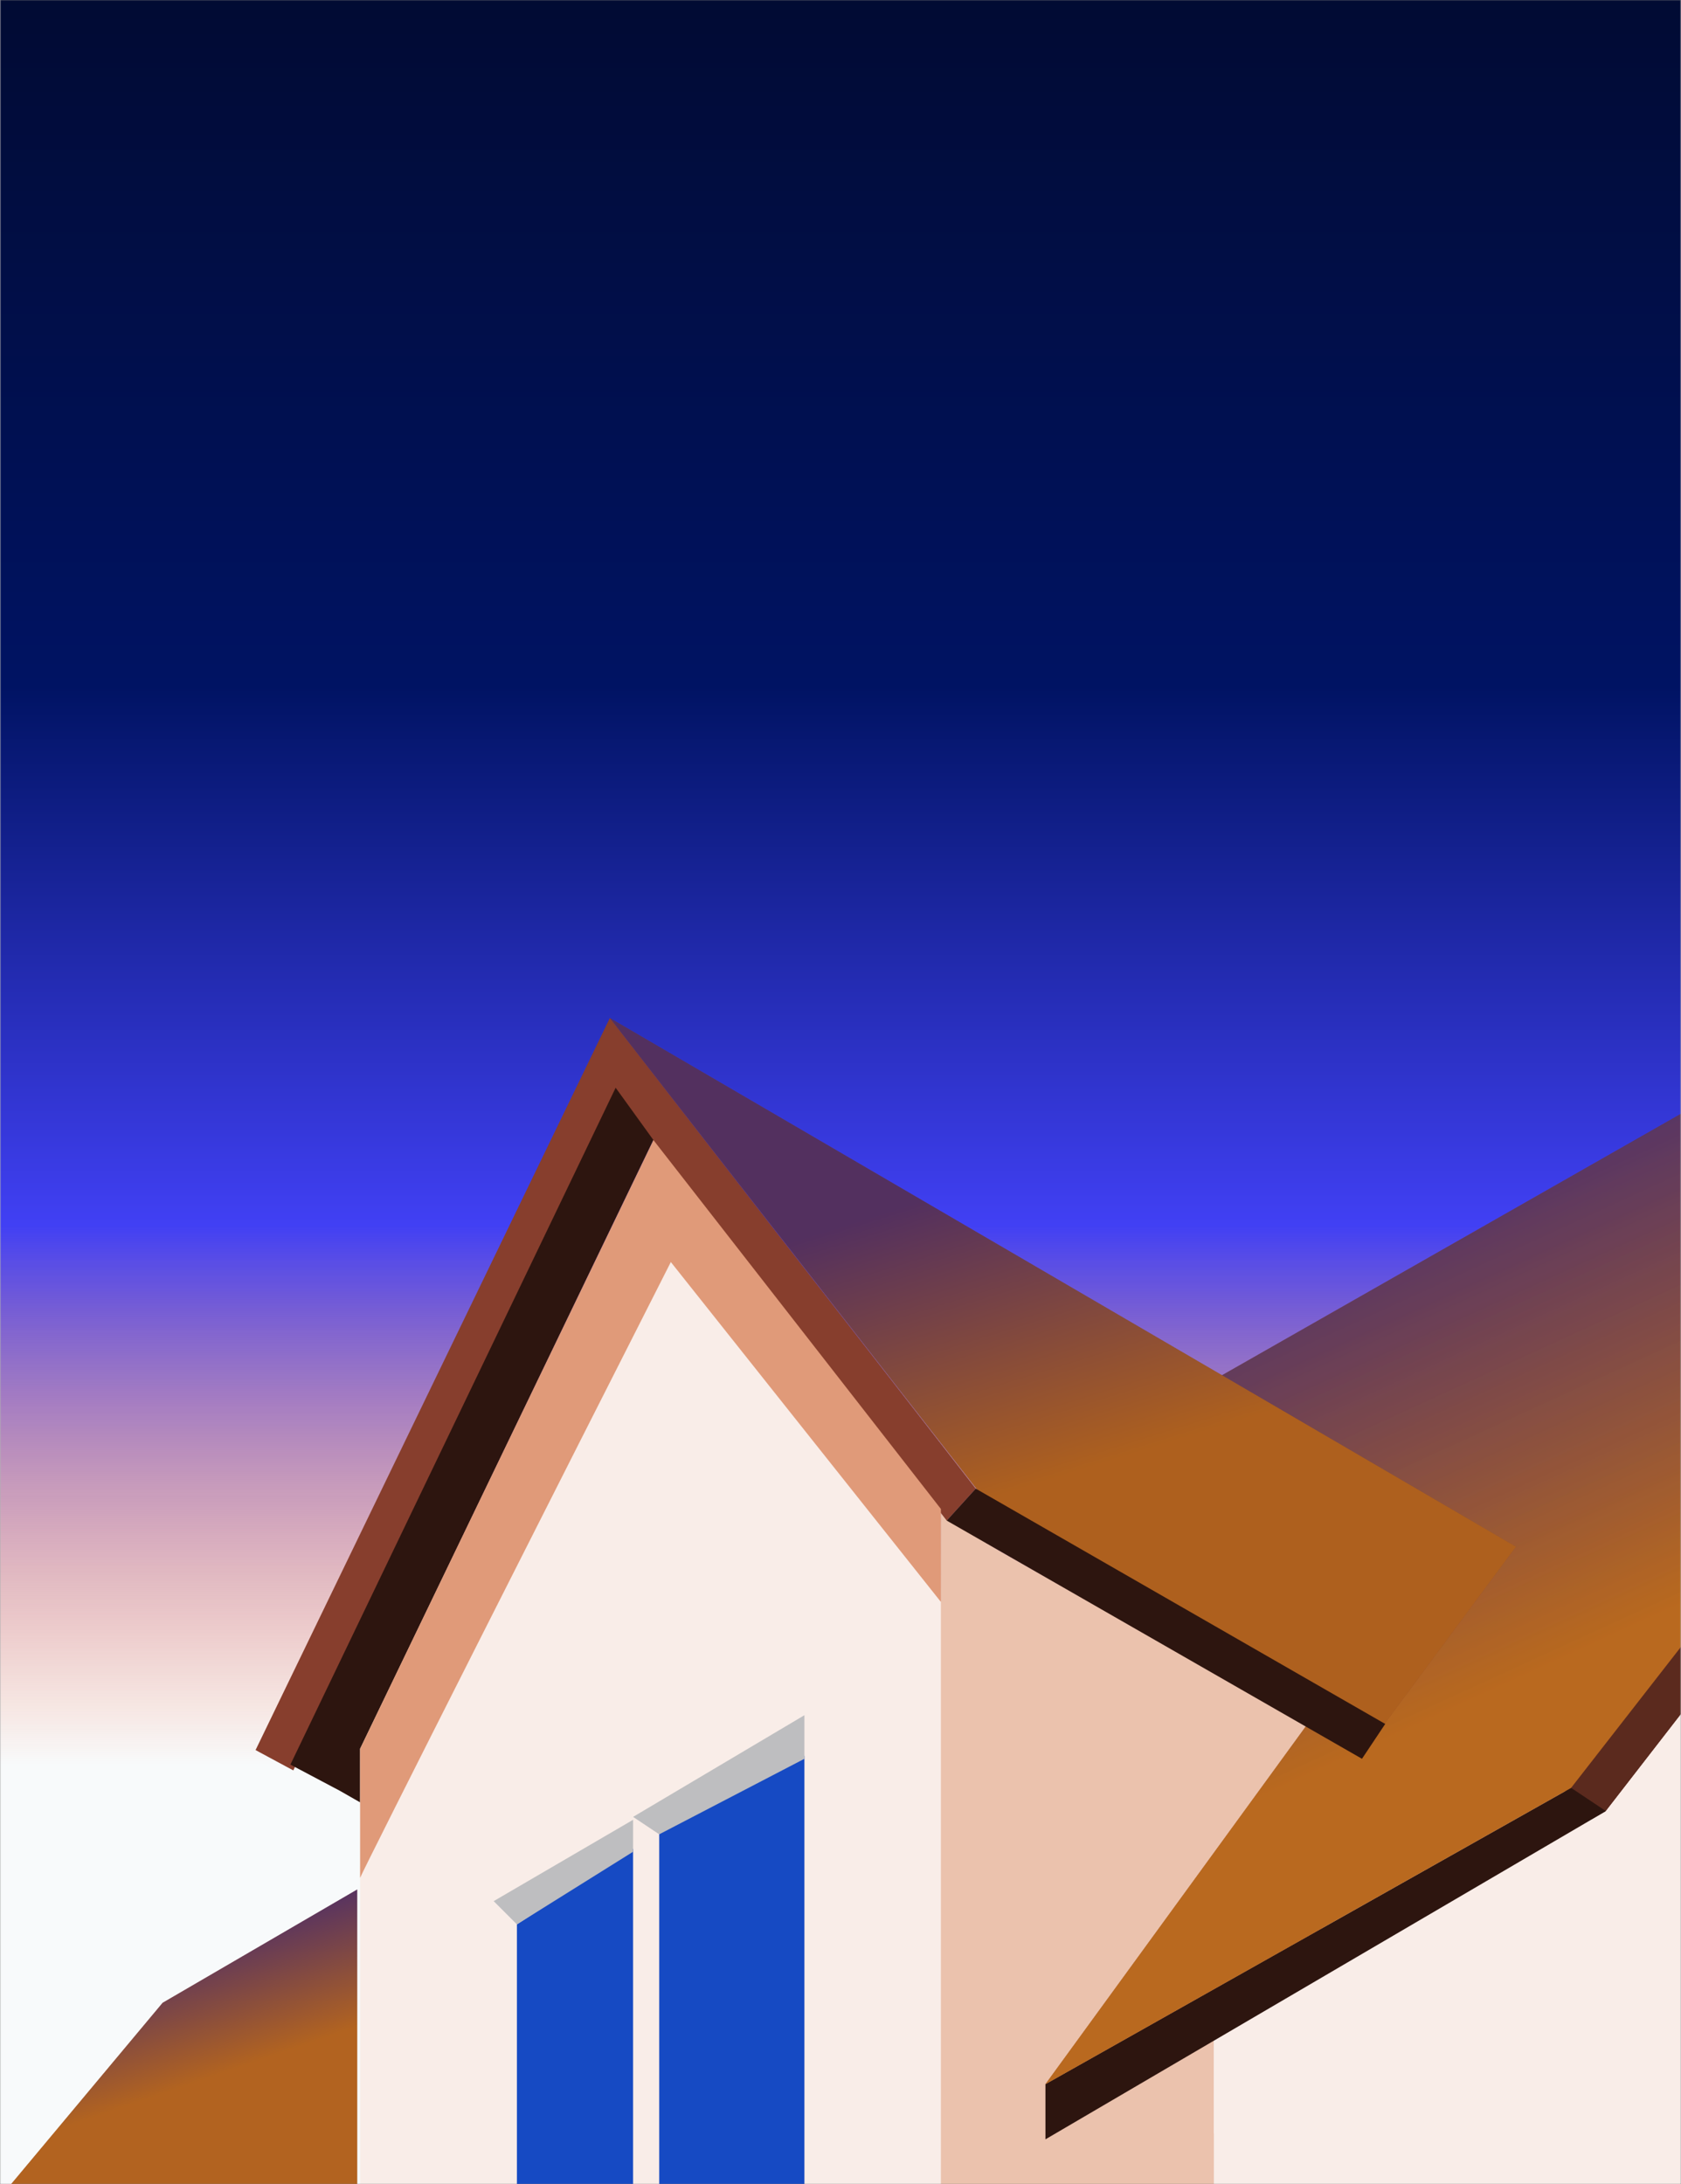 <svg width="756" height="982" viewBox="0 0 756 982" fill="none" xmlns="http://www.w3.org/2000/svg">
<rect x="0" y="0" width="756" height="982" fill="#808080" stroke="none"/>
<g clip-path="url(#clip0_2872_10490)">
<mask id="mask0_2872_10490" style="mask-type:luminance" maskUnits="userSpaceOnUse" x="0" y="0" width="756" height="982">
<path d="M756 0H0V982H756V0Z" fill="white"/>
</mask>
<g mask="url(#mask0_2872_10490)">
<path d="M756 0H0V982H756V0Z" fill="#F8FAFB"/>
<mask id="mask1_2872_10490" style="mask-type:luminance" maskUnits="userSpaceOnUse" x="0" y="-334" width="756" height="1427">
<path d="M756 -334H0V1093H756V-334Z" fill="white"/>
</mask>
<g mask="url(#mask1_2872_10490)">
<g style="mix-blend-mode:darken">
<path d="M756 -334H0V1093H756V-334Z" fill="url(#paint0_linear_2872_10490)"/>
<path d="M424.459 721.506L300.386 564.783L161.947 839.049V982.712H424.459V721.506Z" fill="#F9EDE8"/>
<path d="M594.243 778.971L450.58 697.997L427.071 683.631L423.153 679.713V982.711H556.368V955.284L594.243 934.388V778.971Z" fill="#EBC2AD"/>
<path d="M941.645 537.356V500.787L700.03 810.315L718.315 819.458L941.645 537.356Z" fill="#5B2A1E"/>
<path d="M762.72 986.631V761.994L722.233 814.235L545.92 916.105V986.631H762.72Z" fill="#F9EDE8"/>
<path d="M762.72 835.132V761.994L722.233 814.235L545.92 916.105V959.204L762.72 835.132Z" fill="#F9EDE8"/>
<path d="M722.234 814.233L706.562 803.785L470.171 937V961.814L722.234 814.233Z" fill="#2D150F"/>
<path d="M941.646 502.094L706.562 803.786L470.171 937.001L589.019 773.748L609.916 788.114L680.441 695.386L547.226 619.637L941.646 395V502.094Z" fill="#873E2D"/>
<g style="mix-blend-mode:color-burn" opacity="0.3">
<path d="M941.646 502.094L706.562 803.786L470.171 937.001L589.019 773.748L609.916 788.114L680.441 695.386L547.226 619.637L941.646 395V502.094Z" fill="url(#paint1_linear_2872_10490)"/>
</g>
<g style="mix-blend-mode:color-burn" opacity="0.4">
<path d="M941.646 502.094L706.562 803.786L470.171 937.001L589.019 773.748L609.916 788.114L680.441 695.386L547.226 619.637L941.646 395V502.094Z" fill="url(#paint2_linear_2872_10490)"/>
</g>
<path d="M621.67 776.36L681.747 695.386L274.267 457.689L440.132 670.572L621.67 776.36Z" fill="#7F3928"/>
<g style="mix-blend-mode:color-burn" opacity="0.5">
<path d="M621.67 776.36L681.747 695.386L274.267 457.689L440.132 670.572L621.67 776.36Z" fill="url(#paint3_linear_2872_10490)"/>
</g>
<path d="M274.266 457.689L438.825 669.266L425.765 683.632L278.184 492.952L131.909 795.95L114.931 786.808L274.266 457.689Z" fill="#873E2D"/>
<path d="M438.825 669.266L622.975 775.054L612.526 790.726L425.765 683.632L438.825 669.266Z" fill="#2D150F"/>
<path d="M130.604 793.337L276.878 489.033L293.857 512.542L161.948 786.22V810.316L152.806 805.092L130.604 793.337Z" fill="#2D150F"/>
<path d="M293.856 512.543L161.947 786.221V844.274C162.992 841.139 255.546 658.383 301.692 567.396L423.153 720.201V678.408L293.856 512.543Z" fill="#E09A79"/>
<path d="M296.468 823.377L361.769 789.42V982.712H296.468V823.377Z" fill="#164AC3"/>
<path d="M232.473 865.17L284.714 831.213V982.712H232.473V865.17Z" fill="#164AC3"/>
<path d="M296.468 824.682L361.769 790.725V771.135L284.714 816.846L296.468 824.682Z" fill="#BEBEC0"/>
<path d="M232.472 865.169L284.713 832.519V818.152L222.023 854.721L232.472 865.169Z" fill="#BEBEC0"/>
<path d="M160.641 987.935V849.496L73.138 900.431L0 987.935H160.641Z" fill="#873E2D"/>
<g style="mix-blend-mode:color-burn" opacity="0.5">
<path d="M160.641 987.935V849.496L73.138 900.431L0 987.935H160.641Z" fill="url(#paint4_linear_2872_10490)"/>
</g>
</g>
</g>
</g>
</g>
<defs>
<linearGradient id="paint0_linear_2872_10490" x1="378" y1="-334" x2="378" y2="1093" gradientUnits="userSpaceOnUse">
<stop offset="0.035" stop-color="#020307"/>
<stop offset="0.45" stop-color="#001363"/>
<stop offset="0.62" stop-color="#4140F4"/>
<stop offset="0.79" stop-color="#F64205" stop-opacity="0"/>
<stop offset="1" stop-color="#EBC2AD" stop-opacity="0"/>
</linearGradient>
<linearGradient id="paint1_linear_2872_10490" x1="705.909" y1="844.052" x2="576.258" y2="560.974" gradientUnits="userSpaceOnUse">
<stop offset="0.29" stop-color="#DD8813"/>
<stop offset="1" stop-color="#282795"/>
</linearGradient>
<linearGradient id="paint2_linear_2872_10490" x1="705.909" y1="844.052" x2="576.258" y2="560.974" gradientUnits="userSpaceOnUse">
<stop offset="0.29" stop-color="#DD8813"/>
<stop offset="1" stop-color="#282795"/>
</linearGradient>
<linearGradient id="paint3_linear_2872_10490" x1="478.007" y1="721.71" x2="420.823" y2="538.178" gradientUnits="userSpaceOnUse">
<stop offset="0.29" stop-color="#DD8813"/>
<stop offset="1" stop-color="#282795"/>
</linearGradient>
<linearGradient id="paint4_linear_2872_10490" x1="80.321" y1="964.194" x2="53.455" y2="885.946" gradientUnits="userSpaceOnUse">
<stop offset="0.29" stop-color="#DD8813"/>
<stop offset="1" stop-color="#282795"/>
</linearGradient>
<clipPath id="clip0_2872_10490">
<rect width="756" height="982" fill="white"/>
</clipPath>
</defs>
</svg>

